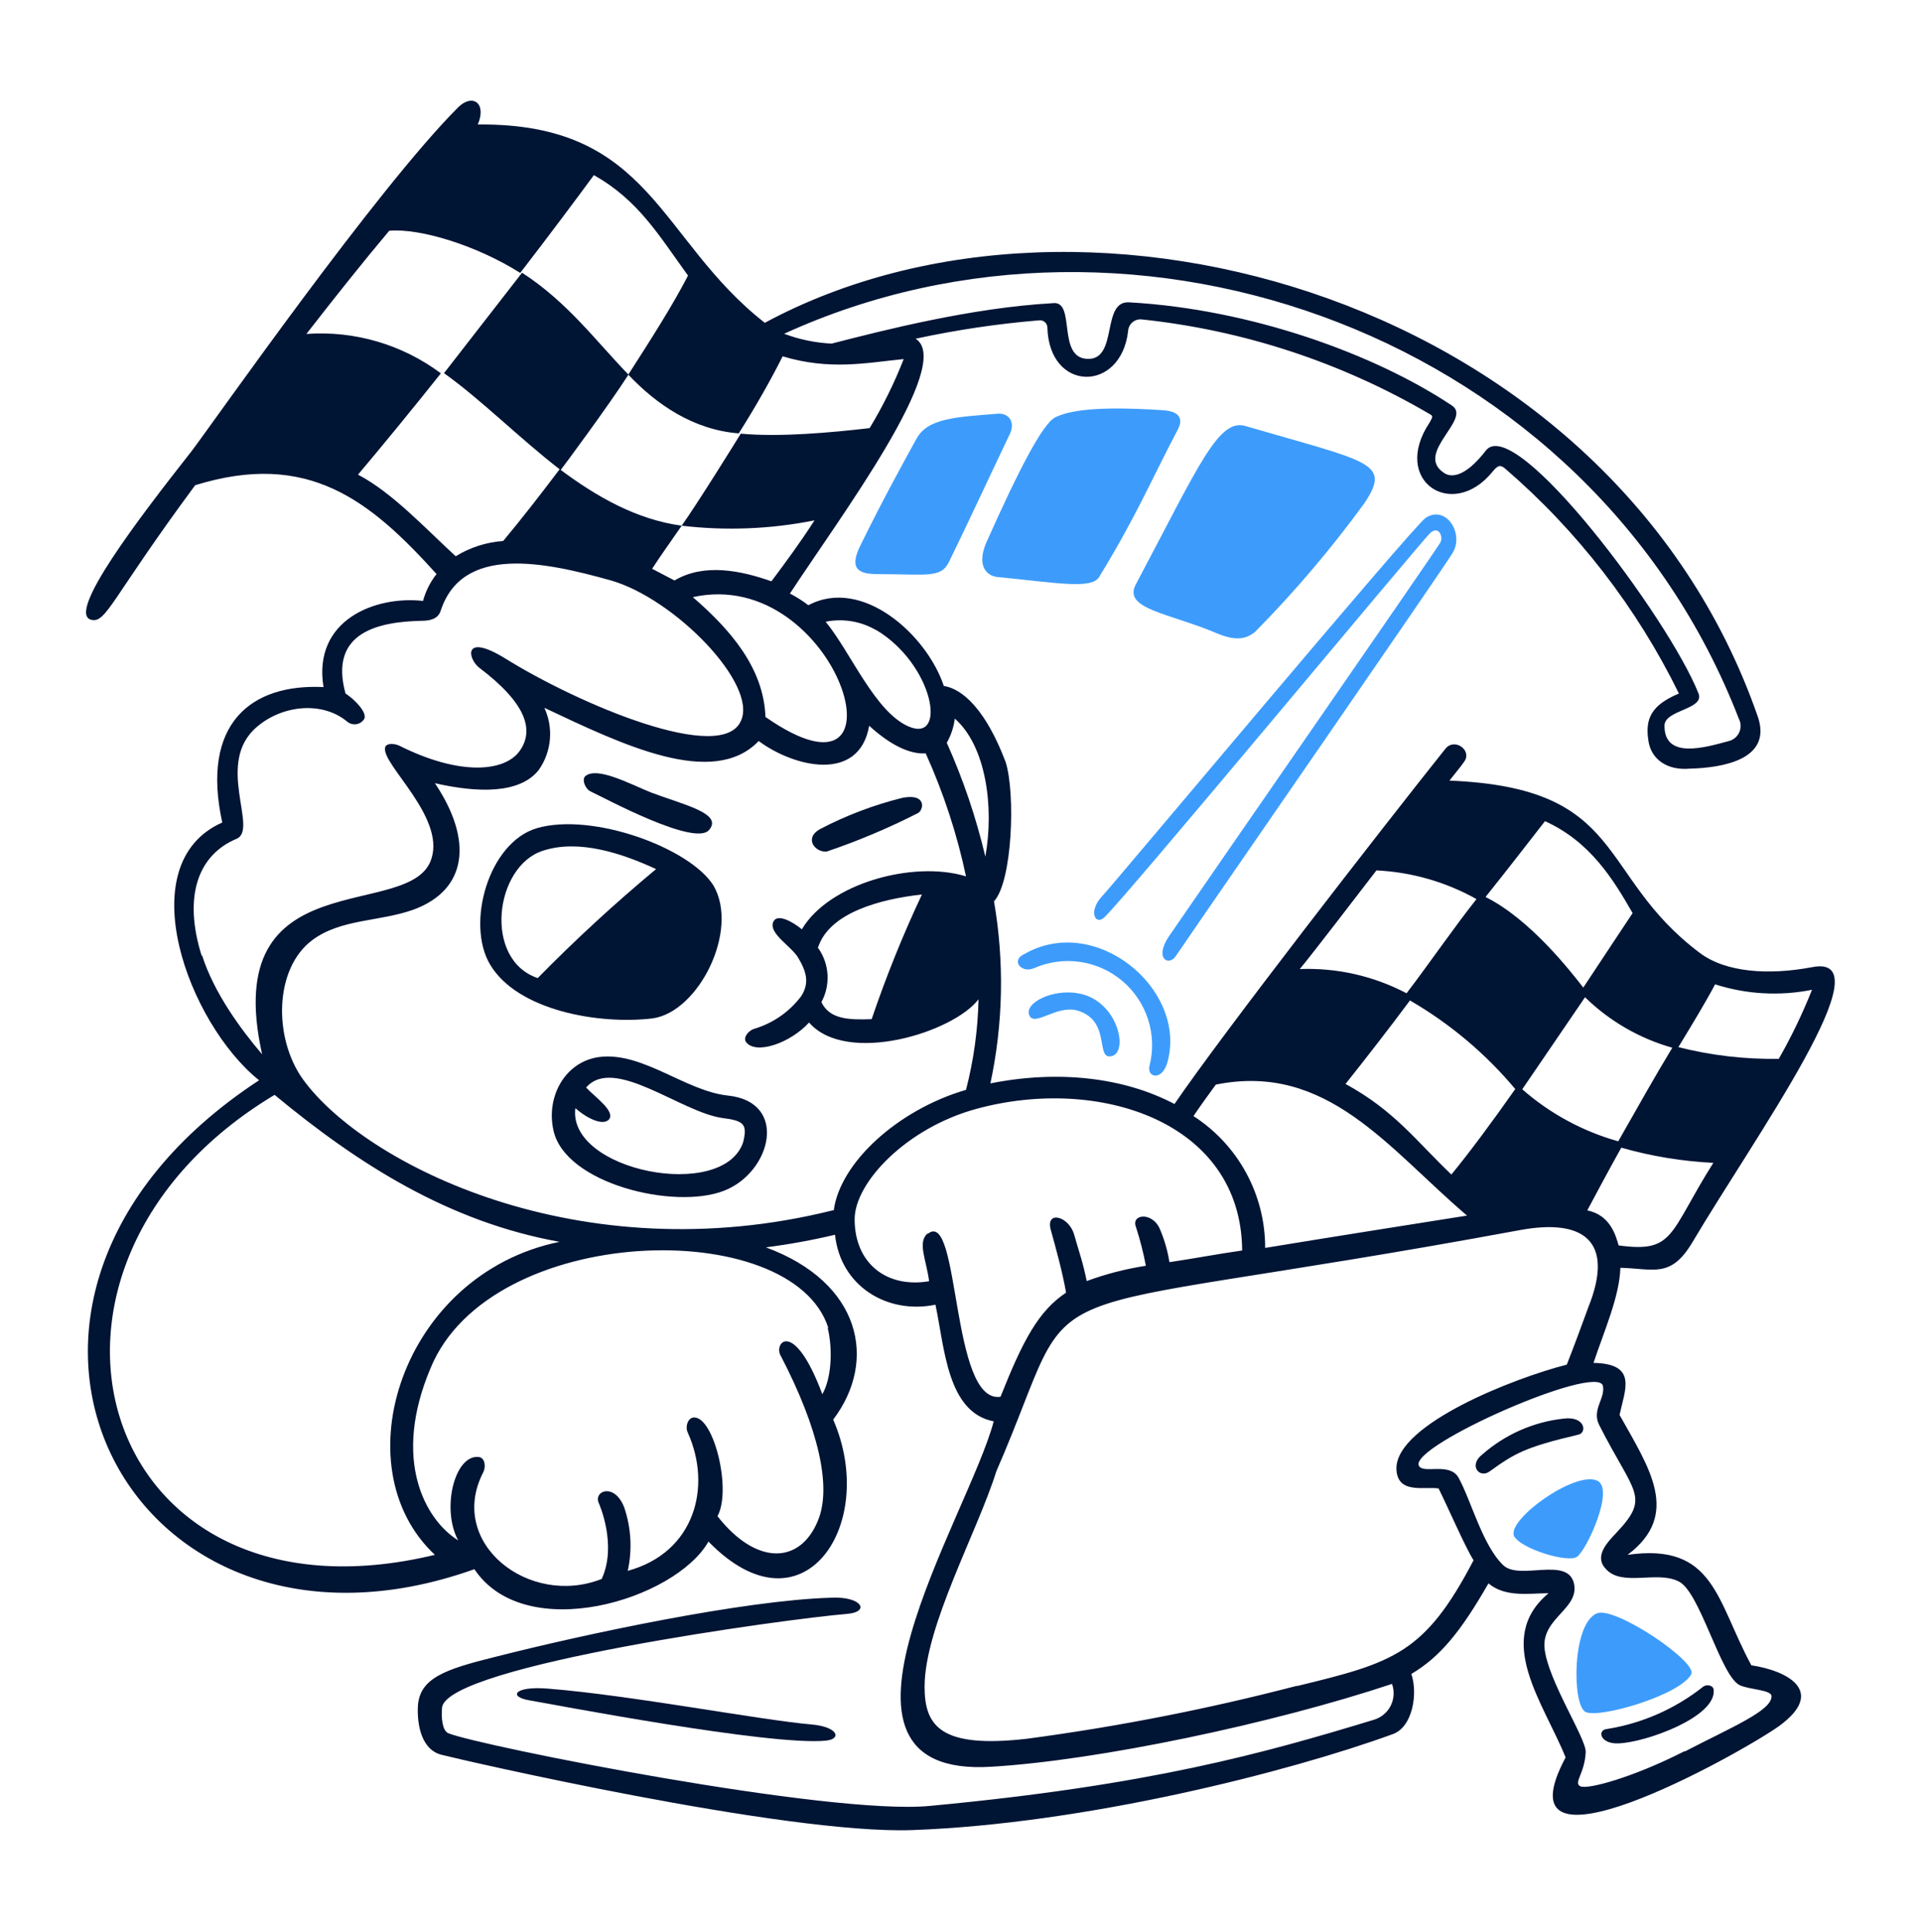 <svg width="176" height="177" viewBox="0 0 176 177" fill="none" xmlns="http://www.w3.org/2000/svg">
<path d="M91.354 37.904C87.449 38.216 84.987 38.325 83.958 40.206C82.929 42.087 80.998 45.544 78.78 50.065C77.717 52.282 78.864 52.594 80.466 52.594C84.911 52.594 86.218 53.008 86.96 51.447C88.647 47.998 90.409 44.178 92.551 39.691C93.04 38.553 92.323 37.794 91.354 37.904Z" fill="#3D9CFB"/>
<path d="M146.324 147.79C144.021 148.692 144.021 156.172 145.253 156.822C146.484 157.471 153.931 155.287 154.951 153.373C155.558 152.243 147.968 147.132 146.324 147.79Z" fill="#3D9CFB"/>
<path d="M114.19 39.051C111.66 38.207 109.914 42.508 104.07 53.522C102.838 55.816 107.114 56.145 111.55 58.042C112.781 58.532 113.928 58.776 114.999 57.874C118.632 54.194 121.984 50.248 125.026 46.067C127.497 42.34 125.448 42.34 114.19 39.051Z" fill="#3D9CFB"/>
<path d="M106.465 37.575C100.216 37.161 97.83 37.659 96.683 38.232C95.536 38.806 93.394 42.913 90.349 49.736C89.447 51.878 90.434 52.78 91.42 52.864C96.598 53.353 99.997 54.028 100.697 52.864C104.121 47.264 105.386 44.153 107.933 39.303C108.354 38.477 108.22 37.659 106.465 37.575Z" fill="#3D9CFB"/>
<path d="M93.883 87.382C92.567 87.955 93.554 89.186 94.726 88.697C96.05 88.111 97.514 87.91 98.947 88.117C100.38 88.324 101.726 88.93 102.831 89.866C103.936 90.803 104.754 92.032 105.193 93.412C105.632 94.792 105.672 96.268 105.31 97.67C105.066 98.741 106.541 99.07 106.997 97.173C108.692 90.544 100.368 83.68 93.883 87.382Z" fill="#3D9CFB"/>
<path d="M98.656 92.56C101.692 93.403 100.461 96.726 101.616 96.776C103.505 96.819 102.603 91.759 98.9 91.017C96.514 90.527 93.84 91.86 94.296 92.99C94.751 94.12 96.767 92.062 98.656 92.56Z" fill="#3D9CFB"/>
<path d="M144.483 142.612C145.369 142.013 148.017 136.278 146.288 135.62C144.23 134.777 138.15 139.154 138.698 140.68C139.254 141.87 143.682 143.21 144.483 142.612Z" fill="#3D9CFB"/>
<path d="M130.627 47.433C129.556 48.091 102.189 80.804 100.958 82.119C99.727 83.435 100.3 84.751 101.118 84.093C102.678 82.777 130.213 49.575 131.031 48.833C131.849 48.091 132.271 49.246 131.942 49.735C130.787 51.549 110.985 80.095 107.123 85.737C105.723 87.787 107.039 88.529 107.696 87.626C111.559 81.959 131.942 52.535 133.089 50.646C134.16 48.917 132.516 46.227 130.627 47.433Z" fill="#3D9CFB"/>
<path d="M156.023 154.528C153.47 156.547 150.441 157.877 147.227 158.39C146.325 158.466 146.569 159.782 148.298 159.706C150.76 159.622 157.17 157.319 157.01 154.857C157.01 154.359 156.343 154.266 156.023 154.528Z" fill="#001434"/>
<path d="M50.168 154.688C47.123 154.444 46.55 155.43 48.481 155.759C50.412 156.088 70.669 159.976 75.687 159.453C77.163 159.293 76.75 158.188 74.371 157.977C69.48 157.547 57.775 155.287 50.168 154.688Z" fill="#001434"/>
<path d="M160.458 152.555C157.253 146.651 157.085 141.296 149.115 142.435C154.049 138.732 151.089 134.465 148.382 129.616C148.871 127.314 150.068 124.927 145.995 124.851C146.982 121.891 148.382 118.762 148.457 116.139C151.502 116.215 153.062 117.126 155.035 113.837C160.72 104.232 173.007 87.196 165.999 88.605C162.052 89.347 158.114 89.094 155.727 87.289C146.197 80.138 149.149 72.168 132.797 71.51C133.37 70.768 133.868 70.195 134.112 69.824C134.956 68.761 133.269 67.538 132.426 68.593C126.522 75.997 111.966 94.736 107.606 101.136C102.926 98.674 96.921 98.016 90.74 99.247C91.913 93.759 92.025 88.097 91.069 82.567C92.755 80.753 93.042 72.7 92.14 69.824C89.922 63.988 87.535 63.001 86.473 62.841C84.912 58.152 78.992 52.814 74.059 55.445C73.53 55.038 72.966 54.679 72.372 54.374C76.892 47.467 87.493 33.291 83.884 31.03C87.621 30.222 91.407 29.659 95.218 29.344C95.311 29.334 95.404 29.345 95.493 29.373C95.581 29.402 95.663 29.448 95.733 29.51C95.803 29.572 95.859 29.648 95.898 29.732C95.937 29.817 95.958 29.909 95.96 30.002C96.12 35.947 102.707 35.989 103.356 30.331C103.364 30.178 103.402 30.029 103.468 29.892C103.535 29.755 103.628 29.632 103.743 29.532C103.859 29.432 103.993 29.356 104.138 29.309C104.283 29.263 104.435 29.246 104.587 29.259C113.93 30.241 122.953 33.211 131.051 37.971C131.38 38.14 131.135 38.384 130.975 38.713C127.425 44.035 133.041 47.745 136.727 43.233C137.14 42.736 137.384 42.491 137.874 42.905C144.529 48.632 149.954 55.649 153.821 63.532C151.291 64.595 150.701 65.835 151.03 67.884C151.274 69.529 152.716 70.6 154.808 70.414C157.844 70.338 162.398 69.571 161.048 65.649C147.817 27.581 99.662 13.624 70.07 29.572C60.296 21.931 59.714 11.246 43.775 11.406C44.618 9.433 43.277 8.53 41.962 9.846C34.49 17.326 19.613 38.612 17.555 41.328C12.706 47.484 6.052 56.196 8.355 56.777C9.746 57.106 10.159 54.888 17.884 44.448C28.241 41.243 33.908 45.848 39.996 52.586C39.422 53.315 39.001 54.153 38.757 55.049C34.405 54.559 28.637 56.777 29.64 62.942C22.978 62.613 18.382 66.316 20.364 75.348C11.821 79.126 17.243 93.757 23.737 98.961C-7.003 119.099 11.652 155.093 43.463 143.75C48.143 150.741 61.873 146.55 64.909 141.22C73.544 150.1 80.527 139.66 76.336 130.046C80.443 124.623 78.866 117.472 70.171 114.267C72.301 113.993 74.415 113.608 76.504 113.112C76.994 117.801 81.269 120.432 85.705 119.521C86.549 123.468 86.776 129.388 91.043 130.206C88.749 138.918 73.215 162.919 90.799 161.848C100.581 161.275 116.605 157.901 127.534 154.258C127.652 154.581 127.7 154.924 127.68 155.268C127.66 155.61 127.571 155.945 127.417 156.252C127.263 156.559 127.049 156.831 126.785 157.052C126.523 157.274 126.219 157.439 125.89 157.539C115.77 160.617 105.363 163.543 85.216 165.432C76.007 166.335 43.893 159.925 41.076 158.778C40.502 158.525 40.418 157.294 40.502 156.392C41.144 152.538 72.136 148.287 77.567 147.849C79.785 147.68 78.967 146.204 76.091 146.364C68.122 146.609 53.734 149.653 45.352 151.787C40.671 152.942 38.445 153.76 38.285 156.307C38.2 158.196 38.706 160.296 40.418 160.743C42.13 161.19 71.9 168.063 83.572 167.65C99.426 167.077 118.148 162.312 127.619 158.854C129.423 158.196 129.921 155.16 129.305 153.347C131.937 151.787 133.826 149.485 136.372 145.049C137.933 146.364 140.151 145.951 141.879 145.951C136.819 150.168 141.466 156.071 143.44 160.996C136.946 173.157 159.303 160.743 162.997 158.121C167.365 154.933 163.747 153.044 160.458 152.555ZM148.297 114.09C148.053 113.247 147.555 111.299 145.421 110.885C146.324 109.199 147.395 107.183 148.542 105.134C151.29 105.921 154.12 106.387 156.975 106.525C152.868 113.027 153.45 114.79 148.297 114.09ZM157.135 90.173C160.005 91.092 163.061 91.264 166.016 90.671C165.149 92.847 164.132 94.961 162.971 96.996C159.87 97.049 156.776 96.689 153.77 95.925C155.12 93.707 156.292 91.767 157.135 90.173ZM153.197 96.009C151.51 98.8 150.321 100.943 148.263 104.552C145.012 103.643 142.006 102.014 139.468 99.787C142.917 94.727 144.646 92.197 145.219 91.354C147.46 93.544 150.215 95.136 153.231 95.984L153.197 96.009ZM141.525 75.213C145.742 77.11 147.85 80.644 149.579 83.646C148.424 85.375 146.864 87.753 145.059 90.468C143.903 88.993 140.21 84.219 136.103 82.17C138.186 79.573 140.075 77.11 141.559 75.213H141.525ZM138.81 99.787C136.676 102.832 134.593 105.623 132.974 107.596C129.769 104.552 127.796 101.761 123.276 99.298C125.173 96.911 127.222 94.28 129.179 91.649C132.852 93.776 136.123 96.53 138.843 99.787H138.81ZM126.075 79.733C129.305 79.883 132.456 80.784 135.276 82.364C133.303 84.835 131 88.2 128.867 90.991C125.857 89.407 122.484 88.642 119.084 88.773C120.189 87.458 124.709 81.546 126.109 79.733H126.075ZM111.393 99.357C121.589 97.308 127.172 105.193 134.408 111.358C128.656 112.268 121.918 113.331 115.913 114.318C115.917 111.916 115.319 109.551 114.171 107.441C113.023 105.33 111.363 103.543 109.344 102.241C110.001 101.271 110.659 100.361 111.393 99.357ZM87.476 65.826C90.352 68.356 91.094 73.965 90.276 78.476C89.43 74.895 88.247 71.402 86.743 68.044C87.129 67.366 87.378 66.618 87.476 65.843V65.826ZM80.249 57.697C85.511 60.825 86.819 68.044 83.285 66.569C80.165 65.253 77.947 59.746 75.644 56.955C77.22 56.637 78.858 56.907 80.249 57.714V57.697ZM70.129 65.666C69.969 61.146 66.84 57.612 63.475 54.703C76.808 51.751 83.892 75.263 70.137 65.683L70.129 65.666ZM159.303 65.826C159.406 66.017 159.464 66.229 159.472 66.445C159.482 66.662 159.441 66.877 159.354 67.075C159.266 67.274 159.136 67.45 158.97 67.59C158.805 67.73 158.61 67.831 158.4 67.884C156.166 68.491 152.497 69.571 152.497 66.484C152.497 65.008 156.191 65.008 155.617 63.532C152.893 56.634 138.835 37.887 136.145 41.26C134.247 43.723 132.94 43.79 132.282 43.309C129.567 41.505 134.905 38.376 133.016 37.145C125.898 32.405 114.564 28.323 103.499 27.699C100.868 27.48 102.462 32.877 99.713 32.877C96.736 32.877 98.65 27.463 96.432 27.775C89.036 28.188 80.974 30.246 76.192 31.477C74.704 31.405 73.236 31.1 71.841 30.575C104.149 15.808 145.759 30.811 159.311 65.843L159.303 65.826ZM32.803 43.478C35.021 40.847 37.652 37.642 40.393 34.201C36.854 31.555 32.479 30.274 28.072 30.592C30.695 27.219 33.241 24.014 35.662 21.138C38.453 20.894 43.631 22.454 47.662 25.001C50.454 21.383 52.84 18.178 54.409 16.044C58.516 18.347 60.405 21.627 63.036 25.245C61.645 27.944 59.663 31.047 57.563 34.319C60.161 37.069 63.542 39.379 67.683 39.7C69.243 37.237 70.635 34.775 71.706 32.641C76.058 33.957 79.431 33.223 82.796 32.894C81.939 35.088 80.895 37.204 79.675 39.219C76.192 39.624 71.428 40.062 67.869 39.725C67.649 40.088 63.972 46.025 62.455 48.158C66.511 48.637 70.618 48.472 74.624 47.669C73.308 49.719 71.908 51.608 70.677 53.252C67.877 52.266 64.512 51.566 61.797 53.176C61.139 52.847 60.405 52.434 59.747 52.105C60.481 50.958 61.434 49.643 62.455 48.158C58.305 47.593 54.637 45.485 51.373 43.048C51.618 42.744 55.708 37.229 57.58 34.319C54.628 31.283 52.006 27.682 47.831 24.984L40.68 34.184C44.104 36.63 47.528 40.088 51.272 42.989C49.467 45.376 47.747 47.585 46.102 49.559C44.56 49.667 43.067 50.148 41.751 50.958C38.909 48.344 35.949 45.139 32.828 43.495L32.803 43.478ZM18.466 87.525C16.779 82.103 18.137 78.325 21.671 76.84C23.729 75.997 19.622 69.858 23.56 66.569C25.862 64.595 29.564 64.182 31.867 66.155C31.98 66.237 32.107 66.295 32.243 66.327C32.378 66.358 32.518 66.363 32.656 66.34C32.793 66.317 32.924 66.268 33.042 66.194C33.16 66.12 33.262 66.024 33.343 65.911C33.747 65.329 32.44 64.022 31.656 63.532C30.096 57.857 34.776 56.955 38.639 56.87C39.381 56.87 40.123 56.71 40.368 55.968C42.341 49.887 49.821 51.447 55.986 53.176C61.822 54.863 69.378 62.622 67.902 65.995C66.216 70.102 53.026 64.511 46.288 60.319C42.425 57.941 42.83 60.319 43.901 61.163C48.261 64.452 48.961 66.914 47.603 68.803C46.246 70.692 42.172 71.106 36.59 68.314C36.092 68.07 35.274 68.07 35.274 68.559C35.105 70.119 40.696 74.808 39.55 78.586C37.863 84.582 19.984 78.502 24.015 96.582C22.059 94.297 19.596 90.924 18.525 87.551L18.466 87.525ZM25.12 100.268C32.853 106.677 41.144 111.94 51.264 113.761C36.8 116.721 31.217 134.389 39.845 142.435C8.827 149.898 -1.057 115.996 25.179 100.285L25.12 100.268ZM75.83 121.629C76.327 123.687 76.159 126.318 75.341 127.718C72.676 120.601 70.787 123.097 71.562 124.261C74.936 130.754 76.243 136.177 74.936 139.306C73.291 143.328 69.269 143.413 65.735 138.893C67.051 136.506 65.406 129.81 63.593 129.852C63.02 129.852 62.75 130.695 63.02 131.252C65.237 136.177 63.677 142.215 57.513 143.902C57.94 141.966 57.826 139.95 57.184 138.074C56.281 135.772 54.308 136.59 54.881 137.746C54.881 137.746 56.568 141.524 55.126 144.644C48.472 147.275 40.916 141.355 44.281 134.861C44.525 134.372 44.449 133.554 43.867 133.47C41.649 133.225 40.418 138.235 41.978 141.11C38.942 139.221 35.898 133.714 39.448 125.332C44.905 112.007 72.6 111.299 75.889 121.646L75.83 121.629ZM76.327 110.869C53.119 116.671 33.385 106.652 27.751 98.868C25.044 95.09 25.12 88.748 28.595 86.134C31.226 84.16 34.759 84.447 37.871 83.334C42.805 81.529 43.378 77.009 39.845 71.747C43.791 72.649 47.654 72.733 49.374 70.515C49.946 69.695 50.293 68.74 50.38 67.744C50.468 66.748 50.292 65.747 49.872 64.84C57.023 68.213 65.322 72.244 69.513 67.884C72.718 70.271 78.714 71.747 79.633 66.484C81.522 68.213 83.327 69.115 84.811 69.014C86.444 72.626 87.682 76.404 88.505 80.281C83.656 78.797 75.931 80.939 73.468 85.13C72.558 84.388 71.166 83.646 70.837 84.472C70.424 85.535 72.524 86.69 73.139 87.753C73.873 88.993 74.202 90.055 73.384 91.286C72.309 92.701 70.811 93.738 69.108 94.246C68.535 94.415 68.046 95.09 68.366 95.478C69.277 96.633 72.397 95.562 74.126 93.673C77.575 97.62 87.358 94.575 89.652 91.539C89.592 94.341 89.207 97.126 88.505 99.838C82.222 101.676 76.96 106.525 76.386 110.885L76.327 110.869ZM74.927 86.868C75.914 83.579 80.763 82.347 84.466 81.942C82.718 85.659 81.18 89.472 79.861 93.361C77.719 93.445 75.998 93.361 75.256 91.801C75.671 91.037 75.865 90.172 75.817 89.305C75.77 88.436 75.482 87.599 74.986 86.884L74.927 86.868ZM84.955 113.011C84.052 113.854 84.87 115.397 85.123 117.371C81.177 118.028 78.301 115.684 78.301 111.695C78.301 108.322 83.066 103.312 89.475 101.575C100.649 98.531 113.721 102.722 113.805 114.554C111.503 114.883 109.361 115.296 107.143 115.625C106.981 114.609 106.697 113.614 106.299 112.665C105.641 110.978 103.584 111.189 104.081 112.42C104.455 113.578 104.757 114.759 104.984 115.954C103.134 116.239 101.318 116.708 99.561 117.354C99.232 115.667 98.819 114.554 98.406 113.078C97.916 111.391 95.774 110.86 96.272 112.665C96.77 114.47 97.343 116.527 97.672 118.416C95.142 120.103 93.725 122.776 91.667 127.954C87.08 128.646 87.982 110.675 85.014 113.019L84.955 113.011ZM118.814 154.435C110.676 156.555 102.416 158.175 94.079 159.284C86.186 160.187 84.71 158.129 84.71 154.519C84.71 149.013 89.559 140.301 91.279 134.794C99.713 115.439 91.077 121.587 139.282 112.682C144.966 111.636 147.994 113.584 145.523 119.749C144.949 121.317 144.291 123.122 143.549 125.011C138.7 126.243 128.023 130.434 127.939 134.465C127.939 136.928 130.469 136.152 131.802 136.354C132.645 138.041 134.264 141.777 135.006 142.932C130.545 151.483 127.669 152.31 118.873 154.444L118.814 154.435ZM154.319 160.431C149.638 162.818 145.447 163.965 144.789 163.636C144.131 163.307 145.194 162.489 145.278 160.516C145.362 159.284 141.745 153.862 141.5 150.902C141.331 148.186 144.705 147.368 144.207 145.066C143.634 142.536 139.198 144.821 137.722 143.379C135.824 141.574 134.762 137.383 133.606 135.325C132.763 133.925 130.334 135.072 129.988 134.254C129.213 132.416 146.282 124.902 146.855 126.942C147.108 128.089 145.793 129.16 146.526 130.56C149.731 136.885 151.24 137.079 148.086 140.419C147.243 141.313 146.037 142.561 147.108 143.708C148.584 145.395 151.789 143.868 153.762 144.855C155.735 145.698 157.641 153.617 159.429 154.393C160.34 154.789 162.305 154.806 162.305 155.38C162.347 156.704 158.653 158.222 154.378 160.44L154.319 160.431Z" fill="#001434"/>
<path d="M143.278 129.953C140.508 130.252 137.898 131.401 135.806 133.242C134.508 134.246 135.553 135.46 136.464 134.802C138.758 133.158 139.669 132.584 144.594 131.429C145.42 131.269 145.252 129.717 143.278 129.953Z" fill="#001434"/>
<path d="M54.115 72.505C55.414 73.113 63.645 77.566 64.96 76.039C66.276 74.513 62.658 73.737 59.622 72.59C57.565 71.747 54.689 70.203 53.618 71.106C53.289 71.435 53.618 72.269 54.115 72.505Z" fill="#001434"/>
<path d="M57.453 34.336C57.453 34.377 57.453 34.386 57.511 34.336C57.569 34.286 57.486 34.278 57.453 34.336Z" fill="#001434"/>
<path d="M75.73 78.013C78.606 77.039 81.408 75.858 84.113 74.479C84.602 74.226 84.956 72.666 82.713 73.079C80.077 73.731 77.529 74.696 75.123 75.955C73.647 76.781 74.659 78.088 75.73 78.013Z" fill="#001434"/>
<path d="M66.687 100.361C62.824 99.956 58.878 96.338 54.931 96.827C51.726 97.24 50.006 100.529 50.714 103.574C51.785 108.423 61.762 110.86 66.333 109.081C70.667 107.402 72.278 100.942 66.687 100.361ZM68.087 104.636C66.265 110.084 51.979 107.276 52.713 101.516C53.944 102.587 55.243 103.076 55.757 102.587C56.491 101.845 54.442 100.445 53.7 99.627C56.23 96.675 62.386 101.895 66.189 102.418C68.163 102.663 68.492 102.992 68.087 104.636Z" fill="#001434"/>
<path d="M59.782 93.293C63.999 92.72 67.752 85.24 65.374 81.133C63.24 77.684 54.276 74.386 49.182 75.87C44.746 77.186 42.671 84.633 44.906 88.369C47.444 92.61 54.933 93.875 59.782 93.293ZM49.266 89.6C44.248 87.913 45.319 79.328 49.755 77.928C53.044 76.857 56.991 78.173 60.111 79.615C56.33 82.758 52.71 86.09 49.266 89.6Z" fill="#001434"/>
</svg>
